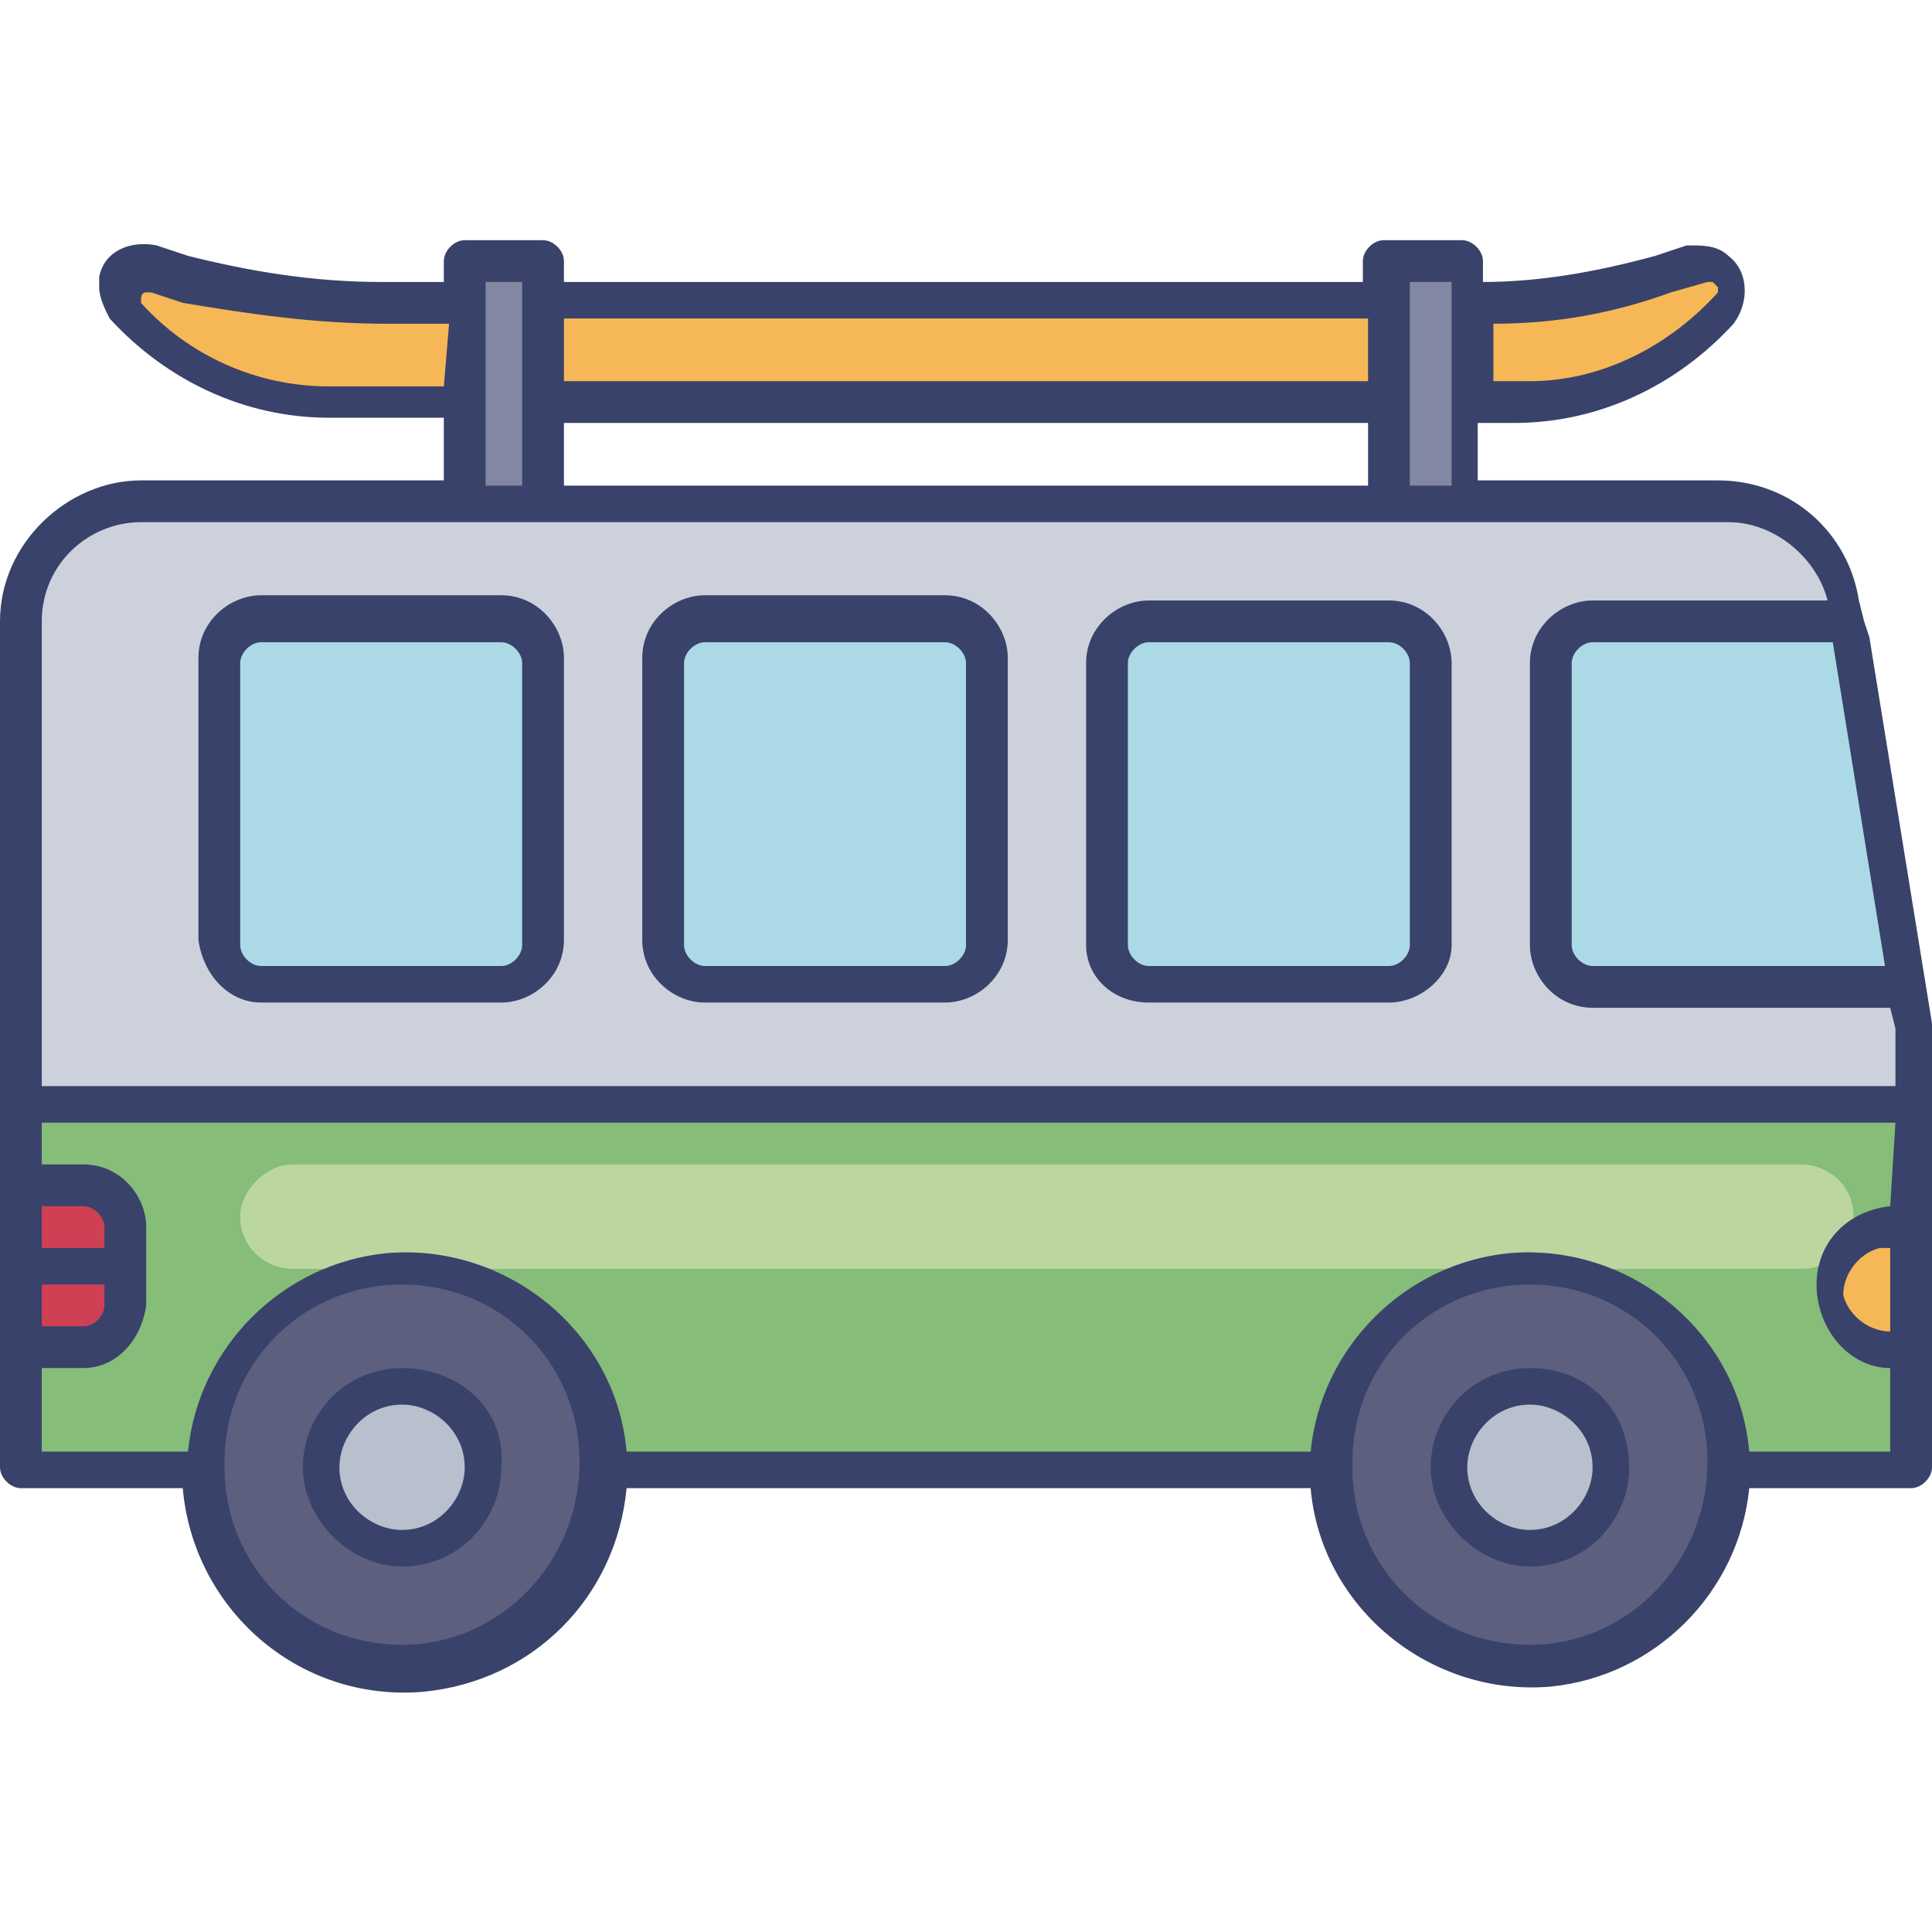 <?xml version="1.0" encoding="utf-8"?>
<!-- Generator: Adobe Illustrator 26.2.1, SVG Export Plug-In . SVG Version: 6.00 Build 0)  -->
<svg version="1.1" id="avo-cardio" xmlns="http://www.w3.org/2000/svg" xmlns:xlink="http://www.w3.org/1999/xlink" x="0px" y="0px"
	 viewBox="0 0 37 37" style="enable-background:new 0 0 37 37;" xml:space="preserve">
<style type="text/css">
	.st0{fill:#CCD1DC;}
	.st1{fill:#85BD79;}
	.st2{fill:#BBD79F;}
	.st3{fill:#ABD9E6;}
	.st4{fill:#F6B756;}
	.st5{fill:#CF4055;}
	.st6{fill:#8288A1;}
	.st7{fill:#39426A;}
	.st8{fill:#5C5F7D;}
	.st9{fill:#B8C0CE;}
</style>
<g>
	<path class="st0" d="M36.6,19.6v8.5H0.4V11.9c0-0.8,0.4-1.6,1.2-2c0.3-0.2,0.7-0.3,1.2-0.3h30.4c1.1,0,2.1,0.8,2.3,2l0.1,0.3
		l1.1,6.9L36.6,19.6z"/>
	<path class="st1" d="M0.4,21.2h36.2v6.9H0.4L0.4,21.2z"/>
	<path class="st2" d="M5.6,22.3h28.9c0.5,0,1,0.4,1,1c0,0.5-0.4,1-1,1H5.6c-0.5,0-1-0.4-1-1C4.6,22.8,5.1,22.3,5.6,22.3z"/>
	<path class="st3" d="M36.5,18.9h-6c-0.4,0-0.8-0.4-0.8-0.8v-5.4c0-0.4,0.3-0.8,0.8-0.8c0,0,0,0,0,0h5L36.5,18.9z M22,11.9h4.6
		c0.4,0,0.8,0.3,0.8,0.8v5.4c0,0.4-0.3,0.8-0.8,0.8H22c-0.4,0-0.8-0.3-0.8-0.8v-5.4C21.2,12.3,21.5,11.9,22,11.9z M13.5,11.9h4.6
		c0.4,0,0.8,0.3,0.8,0.8v5.4c0,0.4-0.3,0.8-0.8,0.8h-4.6c-0.4,0-0.8-0.3-0.8-0.8v-5.4C12.7,12.3,13.1,11.9,13.5,11.9z M10.4,12.7
		v5.4c0,0.4-0.3,0.8-0.8,0.8H5c-0.4,0-0.8-0.4-0.8-0.8v-5.4c0-0.4,0.3-0.8,0.8-0.8h4.6c0.2,0,0.4,0.1,0.6,0.3
		C10.4,12.3,10.4,12.5,10.4,12.7z"/>
	<path class="st4" d="M36.2,23.5h0.4v2.3h-0.4c-0.6,0-1.2-0.5-1.2-1.2C35.1,24,35.6,23.5,36.2,23.5C36.2,23.5,36.2,23.5,36.2,23.5
		L36.2,23.5z M7.3,5.8h1.5v1.9H6.3C4.8,7.7,3.4,7,2.4,5.9C2.3,5.8,2.3,5.7,2.2,5.6C2.2,5.3,2.5,5,2.8,5c0,0,0,0,0,0h0.2l0.6,0.2
		C4.8,5.6,6.1,5.7,7.3,5.8L7.3,5.8z M10.4,5.8h16.2v1.9H10.4V5.8z M33.1,5.9c-1,1.1-2.4,1.8-3.9,1.8h-1.1V5.8c1.3,0,2.6-0.2,3.8-0.5
		L32.6,5h0.1c0.1,0,0.2,0,0.2,0.1C33.2,5.2,33.3,5.6,33.1,5.9L33.1,5.9z"/>
	<path class="st5" d="M0.4,22.7h1.2c0.4,0,0.8,0.4,0.8,0.8V25c0,0.4-0.3,0.8-0.8,0.8H0.4V22.7z"/>
	<path class="st6" d="M8.9,5h1.5v4.6H8.9V5z M26.6,5h1.5v4.6h-1.5V5z"/>
	<path class="st7" d="M22,19.2h4.6c0.6,0,1.2-0.5,1.2-1.1c0,0,0,0,0,0v-5.4c0-0.6-0.5-1.2-1.2-1.2H22c-0.6,0-1.2,0.5-1.2,1.2v5.4
		C20.8,18.7,21.3,19.2,22,19.2z M21.6,12.7c0-0.2,0.2-0.4,0.4-0.4h4.6c0.2,0,0.4,0.2,0.4,0.4v5.4c0,0.2-0.2,0.4-0.4,0.4H22
		c-0.2,0-0.4-0.2-0.4-0.4V12.7z M13.5,19.2h4.6c0.6,0,1.2-0.5,1.2-1.2v-5.4c0-0.6-0.5-1.2-1.2-1.2h-4.6c-0.6,0-1.2,0.5-1.2,1.2v5.4
		C12.3,18.7,12.9,19.2,13.5,19.2z M13.1,12.7c0-0.2,0.2-0.4,0.4-0.4h4.6c0.2,0,0.4,0.2,0.4,0.4v5.4c0,0.2-0.2,0.4-0.4,0.4h-4.6
		c-0.2,0-0.4-0.2-0.4-0.4V12.7z M5,19.2h4.6c0.6,0,1.2-0.5,1.2-1.2v-5.4c0-0.6-0.5-1.2-1.2-1.2H5c-0.6,0-1.2,0.5-1.2,1.2v5.4
		C3.9,18.7,4.4,19.2,5,19.2z M4.6,12.7c0-0.2,0.2-0.4,0.4-0.4h4.6c0.2,0,0.4,0.2,0.4,0.4v5.4c0,0.2-0.2,0.4-0.4,0.4H5
		c-0.2,0-0.4-0.2-0.4-0.4V12.7z"/>
	<circle class="st8" cx="29.3" cy="28.1" r="3.9"/>
	<circle class="st8" cx="29.3" cy="28.1" r="3.9"/>
	<circle class="st9" cx="29.3" cy="28.1" r="1.5"/>
	<path class="st7" d="M29.3,26.2c-1.1,0-1.9,0.9-1.9,1.9s0.9,1.9,1.9,1.9c1.1,0,1.9-0.9,1.9-1.9C31.2,27,30.4,26.2,29.3,26.2
		L29.3,26.2z M29.3,29.3c-0.6,0-1.2-0.5-1.2-1.2c0-0.6,0.5-1.2,1.2-1.2c0.6,0,1.2,0.5,1.2,1.2C30.5,28.7,30,29.3,29.3,29.3
		C29.3,29.3,29.3,29.3,29.3,29.3z"/>
	<circle class="st8" cx="7.7" cy="28.1" r="3.9"/>
	<circle class="st8" cx="7.7" cy="28.1" r="3.9"/>
	<circle class="st9" cx="7.7" cy="28.1" r="1.5"/>
	<path class="st7" d="M7.7,26.2c-1.1,0-1.9,0.9-1.9,1.9S6.7,30,7.7,30c1.1,0,1.9-0.9,1.9-1.9C9.7,27,8.8,26.2,7.7,26.2L7.7,26.2z
		 M7.7,29.3c-0.6,0-1.2-0.5-1.2-1.2c0-0.6,0.5-1.2,1.2-1.2c0.6,0,1.2,0.5,1.2,1.2C8.9,28.7,8.4,29.3,7.7,29.3
		C7.8,29.3,7.7,29.3,7.7,29.3z"/>
	<path class="st7" d="M35.8,12.2l-0.1-0.3l-0.1-0.4c-0.2-1.3-1.3-2.3-2.7-2.3h-4.6V8.1h0.7c1.6,0,3.1-0.7,4.2-1.9
		c0.3-0.4,0.3-1-0.1-1.3c-0.2-0.2-0.5-0.2-0.7-0.2h-0.1l-0.6,0.2c-1.1,0.3-2.2,0.5-3.3,0.5V5c0-0.2-0.2-0.4-0.4-0.4h-1.5
		c-0.2,0-0.4,0.2-0.4,0.4v0.4H10.8V5c0-0.2-0.2-0.4-0.4-0.4H8.9C8.7,4.6,8.5,4.8,8.5,5v0.4H7.3c-1.3,0-2.5-0.2-3.7-0.5L3,4.7
		C2.5,4.6,2,4.8,1.9,5.3c0,0.1,0,0.2,0,0.2c0,0.2,0.1,0.4,0.2,0.6c1.1,1.2,2.6,1.9,4.2,1.9h2.2v1.2H2.7C1.3,9.2,0,10.4,0,11.9
		c0,0,0,0,0,0v16.2c0,0.2,0.2,0.4,0.4,0.4h3.1c0.2,2.3,2.2,4.1,4.6,3.9c2.1-0.2,3.7-1.8,3.9-3.9h13.1c0.2,2.3,2.3,4,4.6,3.8
		c2-0.2,3.6-1.8,3.8-3.8h3.1c0.2,0,0.4-0.2,0.4-0.4v-8.5L35.8,12.2z M28.6,6.2c1.2,0,2.3-0.2,3.4-0.6l0.7-0.2h0.1
		c0,0,0.1,0.1,0.1,0.1c0,0,0,0.1,0,0.1c-0.9,1-2.2,1.7-3.6,1.7h-0.7V6.2z M8.5,7.4H6.3c-1.4,0-2.7-0.6-3.6-1.6c0-0.1,0-0.2,0.1-0.2
		h0.1l0.6,0.2C4.7,6,6,6.2,7.4,6.2h1.2L8.5,7.4z M36.1,18.5h-5.6c-0.2,0-0.4-0.2-0.4-0.4v-5.4c0-0.2,0.2-0.4,0.4-0.4h4.6L36.1,18.5z
		 M27,5.4h0.8v3.9H27V5.4z M10.8,6.1l15.4,0v1.2H10.8V6.1z M10.8,8.1h15.4v1.2l-15.4,0V8.1z M9.3,7.7V5.4H10v3.9H9.3V7.7z M0.8,11.9
		c0-1.1,0.9-1.9,1.9-1.9v0h30.4c0.9,0,1.7,0.7,1.9,1.5h-4.5c-0.6,0-1.2,0.5-1.2,1.2v5.4c0,0.6,0.5,1.2,1.2,1.2h5.7l0.1,0.4v1.1H0.8
		L0.8,11.9z M0.8,23.1h0.8c0.2,0,0.4,0.2,0.4,0.4v0.4H0.8L0.8,23.1z M0.8,24.6h1.2V25c0,0.2-0.2,0.4-0.4,0.4H0.8L0.8,24.6z
		 M7.7,31.5c-1.9,0-3.4-1.5-3.4-3.4V28c0-1.9,1.5-3.4,3.4-3.4s3.4,1.5,3.4,3.4S9.6,31.5,7.7,31.5L7.7,31.5z M29.3,31.5
		c-1.9,0-3.4-1.5-3.4-3.4V28c0-1.9,1.5-3.4,3.4-3.4c1.9,0,3.4,1.5,3.4,3.4S31.2,31.5,29.3,31.5L29.3,31.5z M36.2,25.5
		c-0.4,0-0.8-0.3-0.9-0.7c0-0.4,0.3-0.8,0.7-0.9c0.1,0,0.1,0,0.2,0V25.5z M36.2,23.1c-0.9,0.1-1.5,0.8-1.4,1.7
		c0.1,0.8,0.7,1.4,1.4,1.4v1.6h-2.7c-0.2-2.3-2.3-4-4.6-3.8c-2,0.2-3.6,1.8-3.8,3.8H12c-0.2-2.3-2.3-4-4.6-3.8
		c-2,0.2-3.6,1.8-3.8,3.8H0.8v-1.6h0.8c0.6,0,1.1-0.5,1.2-1.2v-1.5c0-0.6-0.5-1.2-1.2-1.2H0.8v-0.8h35.5L36.2,23.1z"/>
</g>
</svg>
